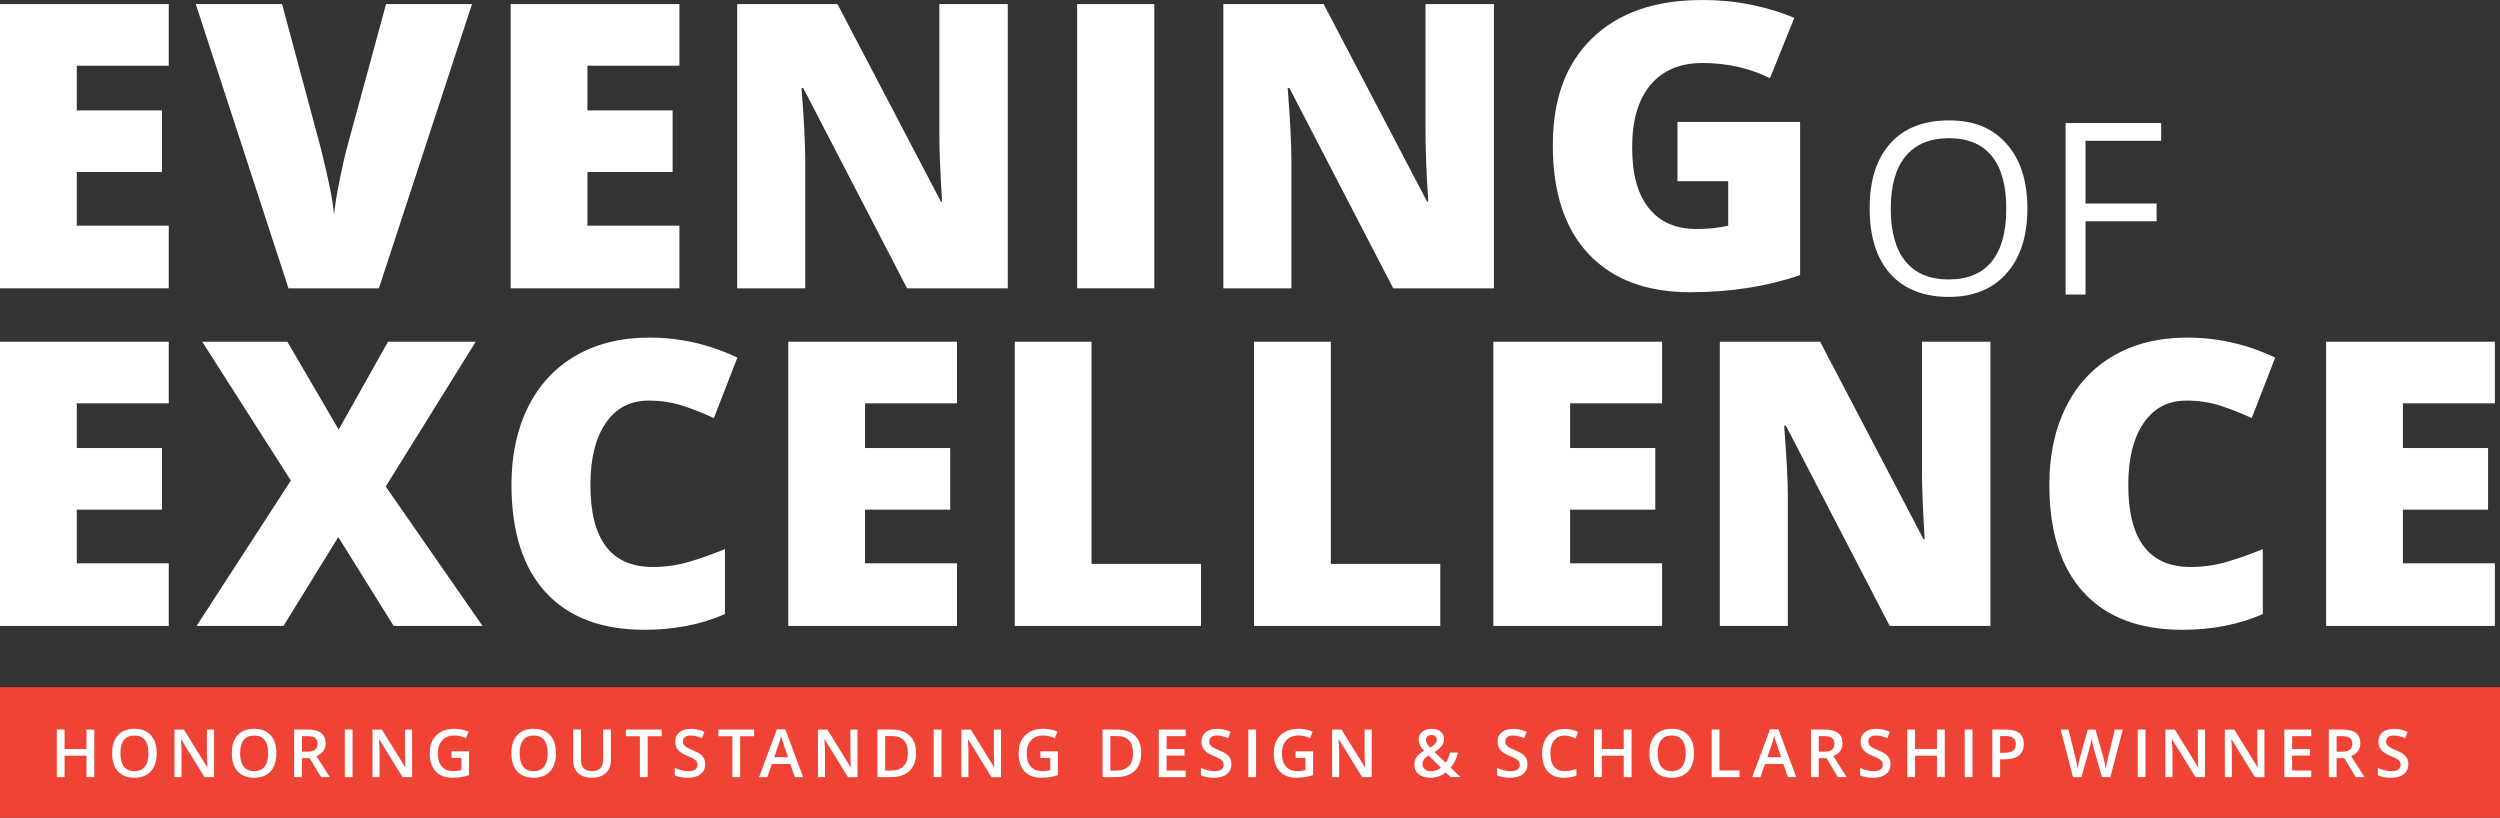 <?xml version="1.0" encoding="UTF-8"?>
<svg id="Layer_1" data-name="Layer 1" xmlns="http://www.w3.org/2000/svg" xmlns:xlink="http://www.w3.org/1999/xlink" viewBox="0 0 863.39 282.4">
  <rect x="0" y="0" width="863.39" height="282.4" fill="#333333" stroke="none"/>
  <defs>
    <style>
      .cls-1 {
        fill: none;
      }

      .cls-2 {
        fill: url(#linear-gradient-4);
      }

      .cls-3 {
        fill: url(#linear-gradient-3);
      }

      .cls-4 {
        fill: url(#linear-gradient-2);
      }

      .cls-5 {
        fill: url(#linear-gradient);
      }

      .cls-6 {
        clip-path: url(#clippath-1);
      }

      .cls-7 {
        clip-path: url(#clippath-3);
      }

      .cls-8 {
        clip-path: url(#clippath-4);
      }

      .cls-9 {
        clip-path: url(#clippath-2);
      }

      .cls-10 {
        clip-path: url(#clippath-7);
      }

      .cls-11 {
        clip-path: url(#clippath-6);
      }

      .cls-12 {
        clip-path: url(#clippath-5);
      }

      .cls-13 {
        fill: #fff;
      }

      .cls-14 {
        fill: #ef4435;
      }

      .cls-15 {
        clip-path: url(#clippath);
      }
    </style>
    <clipPath id="clippath">
      <path class="cls-1" d="M-477.45,1311.47c-134.15,92.78-315.41,63.29-455.7-18.43-140.26-81.67-252.69-207.72-376.78-315.48-294.19-255.44-663.37-409.94-1041-435.69l155.75-357.18L-390.71,1091.58l-86.74,219.89Z"/>
    </clipPath>
    <clipPath id="clippath-1">
      <polygon class="cls-1" points="28.98 383.57 -710.38 2181.67 -2770.61 1205.36 -2031.26 -592.74 28.98 383.57"/>
    </clipPath>
    <linearGradient id="linear-gradient" x1="108.2" y1="1956.21" x2="109.2" y2="1956.21" gradientTransform="translate(-621209.48 -338052.77) rotate(112.35) scale(377 -358.92) skewX(2.86)" gradientUnits="userSpaceOnUse">
      <stop offset="0" stop-color="#1d2025"/>
      <stop offset="1" stop-color="#020509"/>
    </linearGradient>
    <clipPath id="clippath-2">
      <path class="cls-1" d="M-2046.1,1278.43H-832.94c-4.34-21.21-9.56-42.19-15.92-62.87-33.05-108-99.75-208.59-195.98-255.93-110.69-54.48-243.95-32.66-354.67-87.09-106.92-52.57-173.94-165.87-250.49-261.77-107.64-134.93-244.55-242.35-396.11-313.65v981.32Z"/>
    </clipPath>
    <clipPath id="clippath-3">
      <polygon class="cls-1" points="-2443.52 1030.1 -1739.1 -269.12 -435.52 545.45 -1139.95 1844.66 -2443.52 1030.1"/>
    </clipPath>
    <linearGradient id="linear-gradient-2" x1="100.02" y1="1963.99" x2="101.02" y2="1963.99" gradientTransform="translate(596270.33 419703.64) rotate(-61.53) scale(383.09 -369.21) skewX(3.41)" gradientUnits="userSpaceOnUse">
      <stop offset="0" stop-color="#1d2025"/>
      <stop offset="1" stop-color="#020509"/>
    </linearGradient>
    <clipPath id="clippath-4">
      <path class="cls-1" d="M-2046.1,1278.43h920.5c-122.63-79.31-254.89-145.31-357.77-251.97-100.92-104.56-165.59-242.7-256.85-357.03-112.36-140.73-204.47-223.89-305.89-257.23v866.23Z"/>
    </clipPath>
    <clipPath id="clippath-5">
      <polygon class="cls-1" points="-2448.27 810.88 -1549.26 -80.33 -723.44 879.76 -1622.45 1770.96 -2448.27 810.88"/>
    </clipPath>
    <linearGradient id="linear-gradient-3" x1="97.94" y1="1963.97" x2="98.94" y2="1963.97" gradientTransform="translate(370849.44 480017.61) rotate(-44.75) scale(305.82 -306.78) skewX(4.06)" gradientUnits="userSpaceOnUse">
      <stop offset="0" stop-color="#020509"/>
      <stop offset="1" stop-color="#1d2025"/>
    </linearGradient>
    <clipPath id="clippath-6">
      <path class="cls-1" d="M-1537.78,353.57c35,74.28,69.61,148.78,112.58,217.98,61.01,98.23,141.89,187.08,244.73,228.85,87.88,35.67,185.92,34.83,273.16,72.18.57.23,1.17.5,1.74.73.07.04.14.08.18.08.53.27,1.07.5,1.6.72t.07.04c47.47,21.02,89.44,54.13,123.66,94.99,0,.04.04.08.07.11.39.46.75.92,1.14,1.33.04.08.11.15.18.23.32.42.68.84,1.03,1.26l.21.23c.32.42.68.88,1.03,1.3.07.08.11.15.18.23.35.46.75.88,1.1,1.34.04.08.07.11.11.15.39.5.78.95,1.17,1.45l.53.69c.18.23.39.5.57.72.25.31.5.61.71.92.14.15.28.34.43.53.25.31.5.65.78.99.11.11.18.27.28.38.29.38.57.76.85,1.11.07.11.14.19.21.27.28.38.6.8.92,1.18.04.08.07.11.11.15,14.25,18.77,26.94,38.91,37.88,60.08V278.65h-843.07c12.22,24.83,24.06,49.86,35.85,74.92"/>
    </clipPath>
    <clipPath id="clippath-7">
      <polygon class="cls-1" points="-1908.65 791.62 -1295.79 -146.78 -395.55 530.81 -1008.41 1469.21 -1908.65 791.62"/>
    </clipPath>
    <linearGradient id="linear-gradient-4" x1="101.29" y1="1962.29" x2="102.29" y2="1962.29" gradientTransform="translate(853818.47 717615.64) rotate(-56.85) scale(579.67 -564.58) skewX(3.72)" gradientUnits="userSpaceOnUse">
      <stop offset="0" stop-color="#1d2025"/>
      <stop offset="1" stop-color="#020509"/>
    </linearGradient>
  </defs>
  <g>
    <g class="cls-15">
      <g class="cls-6">
        <polygon class="cls-5" points="983.74 -140.3 -427.57 3292 -3725.37 1729.23 -2314.06 -1703.07 983.74 -140.3"/>
      </g>
    </g>
    <g class="cls-9">
      <g class="cls-7">
        <polygon class="cls-4" points="-3299.57 1309.75 -1935.38 -1206.33 420.52 265.8 -943.67 2781.87 -3299.57 1309.75"/>
      </g>
    </g>
    <g class="cls-8">
      <g class="cls-12">
        <polygon class="cls-3" points="-3307.78 771.72 -1517.29 -1003.23 136.07 918.92 -1654.43 2693.87 -3307.78 771.72"/>
      </g>
    </g>
    <g class="cls-11">
      <g class="cls-10">
        <polygon class="cls-2" points="-2616.22 936.64 -1409.99 -910.33 312.03 385.79 -894.21 2232.76 -2616.22 936.64"/>
      </g>
    </g>
  </g>
  <g>
    <g>
      <path class="cls-13" d="M58.28,99.57H0V1.41h58.28v21.28h-31.76v15.44h29.41v21.28h-29.41v18.53h31.76v21.62Z"/>
      <path class="cls-13" d="M133.33,1.41h29.68l-32.16,98.16h-31.22L67.61,1.41h29.81l13.36,49.75c2.77,11.06,4.3,18.75,4.57,23.1.31-3.13.94-7.05,1.88-11.75.94-4.7,1.77-8.39,2.48-11.08L133.33,1.41Z"/>
      <path class="cls-13" d="M234.64,99.57h-58.28V1.41h58.28v21.28h-31.76v15.44h29.41v21.28h-29.41v18.53h31.76v21.62Z"/>
      <path class="cls-13" d="M348.04,99.57h-34.78l-35.85-69.15h-.6c.85,10.88,1.28,19.18,1.28,24.91v44.24h-23.5V1.41h34.64l35.72,68.21h.4c-.63-9.89-.94-17.84-.94-23.83V1.41h23.63v98.16Z"/>
      <path class="cls-13" d="M372,99.57V1.41h26.65v98.16h-26.65Z"/>
      <path class="cls-13" d="M515.94,99.57h-34.78l-35.85-69.15h-.6c.85,10.88,1.28,19.18,1.28,24.91v44.24h-23.5V1.41h34.64l35.72,68.21h.4c-.63-9.89-.94-17.84-.94-23.83V1.41h23.63v98.16Z"/>
      <path class="cls-13" d="M579.32,42.1h42.36v52.91c-11.5,3.94-24.15,5.91-37.93,5.91-15.13,0-26.82-4.39-35.08-13.16-8.26-8.77-12.39-21.28-12.39-37.53s4.52-28.18,13.56-36.99c9.04-8.82,21.71-13.23,38-13.23,6.18,0,12.01.58,17.49,1.75,5.48,1.16,10.26,2.64,14.33,4.43l-8.39,20.81c-7.07-3.49-14.84-5.24-23.3-5.24-7.74,0-13.73,2.52-17.96,7.55-4.23,5.04-6.34,12.23-6.34,21.58s1.91,16.17,5.74,20.98c3.83,4.81,9.34,7.22,16.55,7.22,3.94,0,7.56-.38,10.88-1.14v-15.37h-17.52v-20.48Z"/>
    </g>
    <g>
      <path class="cls-13" d="M58.28,216.17H0v-98.16h58.28v21.28h-31.76v15.44h29.41v21.28h-29.41v18.53h31.76v21.62Z"/>
      <path class="cls-13" d="M166.64,216.17h-30.68l-19.13-30.68-18.93,30.68h-30.01l32.56-50.22-30.62-47.94h29.41l17.72,30.35,17.05-30.35h30.28l-31.08,50.02,33.43,48.14Z"/>
      <path class="cls-13" d="M223.97,138.35c-6.31,0-11.24,2.58-14.77,7.75-3.54,5.17-5.3,12.3-5.3,21.38,0,18.89,7.18,28.33,21.55,28.33,4.34,0,8.55-.6,12.62-1.81,4.07-1.21,8.17-2.66,12.29-4.36v22.42c-8.19,3.63-17.46,5.44-27.8,5.44-14.82,0-26.17-4.3-34.07-12.89-7.9-8.59-11.85-21.01-11.85-37.26,0-10.16,1.91-19.09,5.74-26.79,3.83-7.7,9.33-13.62,16.52-17.76,7.18-4.14,15.63-6.21,25.35-6.21,10.61,0,20.75,2.31,30.41,6.92l-8.12,20.88c-3.63-1.7-7.25-3.13-10.88-4.3-3.62-1.16-7.52-1.75-11.68-1.75Z"/>
      <path class="cls-13" d="M330.51,216.17h-58.28v-98.16h58.28v21.28h-31.76v15.44h29.41v21.28h-29.41v18.53h31.76v21.62Z"/>
      <path class="cls-13" d="M350.45,216.17v-98.16h26.52v76.74h37.8v21.42h-64.32Z"/>
      <path class="cls-13" d="M433.09,216.17v-98.16h26.52v76.74h37.8v21.42h-64.32Z"/>
      <path class="cls-13" d="M574.01,216.17h-58.28v-98.16h58.28v21.28h-31.76v15.44h29.41v21.28h-29.41v18.53h31.76v21.62Z"/>
      <path class="cls-13" d="M687.4,216.17h-34.78l-35.85-69.15h-.6c.85,10.88,1.28,19.18,1.28,24.91v44.24h-23.5v-98.16h34.64l35.72,68.21h.4c-.63-9.89-.94-17.84-.94-23.83v-44.38h23.63v98.16Z"/>
      <path class="cls-13" d="M755.08,138.35c-6.31,0-11.24,2.58-14.77,7.75-3.54,5.17-5.3,12.3-5.3,21.38,0,18.89,7.18,28.33,21.55,28.33,4.34,0,8.55-.6,12.62-1.81,4.07-1.21,8.17-2.66,12.29-4.36v22.42c-8.19,3.63-17.46,5.44-27.8,5.44-14.82,0-26.17-4.3-34.07-12.89-7.9-8.59-11.85-21.01-11.85-37.26,0-10.16,1.91-19.09,5.74-26.79,3.83-7.7,9.33-13.62,16.52-17.76,7.18-4.14,15.63-6.21,25.34-6.21,10.61,0,20.75,2.31,30.41,6.92l-8.12,20.88c-3.63-1.7-7.25-3.13-10.88-4.3-3.62-1.16-7.52-1.75-11.68-1.75Z"/>
      <path class="cls-13" d="M861.62,216.17h-58.28v-98.16h58.28v21.28h-31.76v15.44h29.41v21.28h-29.41v18.53h31.76v21.62Z"/>
    </g>
    <g>
      <path class="cls-13" d="M700.17,72.04c0,9.48-2.4,16.93-7.19,22.36s-11.46,8.14-19.99,8.14-15.45-2.67-20.19-8-7.11-12.86-7.11-22.58,2.38-17.11,7.13-22.42c4.75-5.31,11.5-7.96,20.25-7.96s15.15,2.7,19.93,8.1,7.17,12.85,7.17,22.36ZM652.98,72.04c0,8.02,1.71,14.1,5.12,18.25,3.42,4.15,8.38,6.22,14.89,6.22s11.52-2.07,14.87-6.2,5.02-10.22,5.02-18.27-1.67-14.01-5-18.13c-3.33-4.12-8.27-6.18-14.8-6.18s-11.55,2.07-14.97,6.22c-3.42,4.15-5.12,10.17-5.12,18.09Z"/>
      <path class="cls-13" d="M720.26,101.73h-6.89v-59.22h33.01v6.12h-26.13v21.67h24.55v6.12h-24.55v25.32Z"/>
    </g>
    <rect class="cls-14" x="-3.41" y="237.36" width="866.81" height="45.03"/>
    <g>
      <path class="cls-13" d="M32.57,268.38h-2.7v-7.4h-7.57v7.4h-2.68v-16.42h2.68v6.72h7.57v-6.72h2.7v16.42Z"/>
      <path class="cls-13" d="M54.11,260.15c0,2.67-.67,4.75-2,6.23-1.34,1.48-3.23,2.22-5.68,2.22s-4.38-.74-5.71-2.21c-1.33-1.47-1.99-3.56-1.99-6.27s.67-4.79,2-6.24c1.34-1.45,3.24-2.18,5.72-2.18s4.33.74,5.66,2.21c1.33,1.47,2,3.55,2,6.23ZM41.58,260.15c0,2.02.41,3.55,1.22,4.6.82,1.04,2.03,1.57,3.63,1.57s2.8-.52,3.61-1.55c.81-1.03,1.22-2.57,1.22-4.62s-.4-3.54-1.21-4.58c-.8-1.04-2-1.56-3.6-1.56s-2.82.52-3.64,1.56c-.82,1.04-1.23,2.57-1.23,4.58Z"/>
      <path class="cls-13" d="M73.92,268.38h-3.29l-8.07-13.08h-.09l.06.73c.1,1.39.16,2.67.16,3.82v8.54h-2.44v-16.42h3.26l8.05,13.02h.07c-.02-.17-.04-.8-.09-1.88s-.07-1.93-.07-2.53v-8.6h2.46v16.42Z"/>
      <path class="cls-13" d="M95.45,260.15c0,2.67-.67,4.75-2,6.23-1.34,1.48-3.23,2.22-5.68,2.22s-4.38-.74-5.71-2.21c-1.33-1.47-1.99-3.56-1.99-6.27s.67-4.79,2-6.24c1.34-1.45,3.24-2.18,5.72-2.18s4.33.74,5.66,2.21c1.33,1.47,2,3.55,2,6.23ZM82.92,260.15c0,2.02.41,3.55,1.22,4.6.82,1.04,2.03,1.57,3.63,1.57s2.8-.52,3.61-1.55c.81-1.03,1.22-2.57,1.22-4.62s-.4-3.54-1.21-4.58c-.8-1.04-2-1.56-3.6-1.56s-2.82.52-3.64,1.56c-.82,1.04-1.23,2.57-1.23,4.58Z"/>
      <path class="cls-13" d="M104.26,261.82v6.56h-2.68v-16.42h4.64c2.12,0,3.69.4,4.71,1.19s1.53,1.99,1.53,3.59c0,2.04-1.06,3.5-3.19,4.37l4.64,7.27h-3.05l-3.93-6.56h-2.65ZM104.26,259.6h1.86c1.25,0,2.16-.23,2.72-.7s.84-1.15.84-2.07-.3-1.59-.91-2-1.52-.61-2.74-.61h-1.77v5.37Z"/>
      <path class="cls-13" d="M119.08,268.38v-16.42h2.68v16.42h-2.68Z"/>
      <path class="cls-13" d="M142.31,268.38h-3.29l-8.07-13.08h-.09l.06.73c.1,1.39.16,2.67.16,3.82v8.54h-2.44v-16.42h3.26l8.05,13.02h.07c-.02-.17-.04-.8-.09-1.88s-.07-1.93-.07-2.53v-8.6h2.46v16.42Z"/>
      <path class="cls-13" d="M155.94,259.47h6.04v8.24c-.99.32-1.94.55-2.85.68-.91.13-1.89.2-2.95.2-2.49,0-4.4-.74-5.75-2.21-1.35-1.47-2.02-3.55-2.02-6.23s.76-4.71,2.28-6.21c1.52-1.49,3.61-2.24,6.28-2.24,1.71,0,3.34.33,4.87.99l-.94,2.23c-1.33-.61-2.67-.92-4-.92-1.75,0-3.14.55-4.16,1.65-1.02,1.1-1.53,2.61-1.53,4.51,0,2.01.46,3.53,1.38,4.58.92,1.04,2.24,1.57,3.96,1.57.87,0,1.8-.11,2.79-.33v-4.23h-3.4v-2.3Z"/>
      <path class="cls-13" d="M191.99,260.15c0,2.67-.67,4.75-2,6.23-1.34,1.48-3.23,2.22-5.68,2.22s-4.38-.74-5.71-2.21c-1.33-1.47-1.99-3.56-1.99-6.27s.67-4.79,2-6.24c1.34-1.45,3.24-2.18,5.72-2.18s4.33.74,5.66,2.21c1.33,1.47,2,3.55,2,6.23ZM179.46,260.15c0,2.02.41,3.55,1.22,4.6.82,1.04,2.03,1.57,3.63,1.57s2.8-.52,3.61-1.55c.81-1.03,1.22-2.57,1.22-4.62s-.4-3.54-1.21-4.58c-.8-1.04-2-1.56-3.6-1.56s-2.82.52-3.64,1.56c-.82,1.04-1.23,2.57-1.23,4.58Z"/>
      <path class="cls-13" d="M210.97,251.96v10.62c0,1.21-.26,2.27-.78,3.18-.52.91-1.27,1.61-2.26,2.1-.98.49-2.16.74-3.53.74-2.04,0-3.62-.54-4.75-1.62s-1.7-2.56-1.7-4.45v-10.58h2.7v10.39c0,1.36.31,2.36.94,3s1.59.97,2.9.97c2.53,0,3.8-1.33,3.8-3.99v-10.37h2.68Z"/>
      <path class="cls-13" d="M223.67,268.38h-2.68v-14.12h-4.83v-2.3h12.34v2.3h-4.83v14.12Z"/>
      <path class="cls-13" d="M243.54,263.92c0,1.46-.53,2.61-1.58,3.44-1.06.83-2.51,1.25-4.37,1.25s-3.38-.29-4.56-.87v-2.54c.75.35,1.54.63,2.39.83.84.2,1.63.3,2.35.3,1.06,0,1.85-.2,2.35-.61.51-.4.76-.95.76-1.63,0-.61-.23-1.13-.7-1.56s-1.42-.93-2.88-1.52c-1.5-.61-2.55-1.3-3.17-2.08s-.92-1.71-.92-2.81c0-1.37.49-2.45,1.46-3.23s2.28-1.18,3.92-1.18,3.14.34,4.69,1.03l-.85,2.19c-1.46-.61-2.76-.92-3.91-.92-.87,0-1.53.19-1.98.57-.45.38-.67.88-.67,1.5,0,.43.09.79.27,1.09.18.3.48.59.89.86s1.15.62,2.22,1.07c1.21.5,2.09.97,2.65,1.4s.97.92,1.24,1.47c.26.55.39,1.19.39,1.93Z"/>
      <path class="cls-13" d="M255.61,268.38h-2.68v-14.12h-4.83v-2.3h12.34v2.3h-4.83v14.12Z"/>
      <path class="cls-13" d="M274.52,268.38l-1.64-4.56h-6.28l-1.61,4.56h-2.83l6.14-16.49h2.92l6.14,16.49h-2.85ZM272.17,261.51l-1.54-4.47c-.11-.3-.27-.77-.47-1.42-.2-.64-.34-1.12-.41-1.42-.2.92-.5,1.93-.89,3.02l-1.48,4.28h4.78Z"/>
      <path class="cls-13" d="M296.14,268.38h-3.29l-8.07-13.08h-.09l.06.73c.1,1.39.16,2.67.16,3.82v8.54h-2.44v-16.42h3.26l8.05,13.02h.07c-.02-.17-.04-.8-.09-1.88s-.07-1.93-.07-2.53v-8.6h2.46v16.42Z"/>
      <path class="cls-13" d="M316.36,260.01c0,2.71-.75,4.78-2.26,6.22s-3.67,2.15-6.5,2.15h-4.59v-16.42h5.08c2.61,0,4.65.7,6.1,2.11,1.45,1.41,2.18,3.39,2.18,5.94ZM313.53,260.1c0-3.93-1.84-5.9-5.51-5.9h-2.32v11.92h1.91c3.95,0,5.93-2.01,5.93-6.02Z"/>
      <path class="cls-13" d="M322.46,268.38v-16.42h2.68v16.42h-2.68Z"/>
      <path class="cls-13" d="M345.69,268.38h-3.29l-8.07-13.08h-.09l.06.73c.1,1.39.16,2.67.16,3.82v8.54h-2.44v-16.42h3.26l8.05,13.02h.07c-.02-.17-.04-.8-.09-1.88s-.07-1.93-.07-2.53v-8.6h2.46v16.42Z"/>
      <path class="cls-13" d="M359.31,259.47h6.04v8.24c-.99.32-1.94.55-2.85.68-.91.13-1.89.2-2.95.2-2.49,0-4.4-.74-5.75-2.21-1.35-1.47-2.02-3.55-2.02-6.23s.76-4.71,2.28-6.21c1.52-1.49,3.61-2.24,6.28-2.24,1.71,0,3.34.33,4.87.99l-.94,2.23c-1.33-.61-2.67-.92-4-.92-1.75,0-3.14.55-4.16,1.65-1.02,1.1-1.53,2.61-1.53,4.51,0,2.01.46,3.53,1.38,4.58.92,1.04,2.24,1.57,3.96,1.57.87,0,1.8-.11,2.79-.33v-4.23h-3.4v-2.3Z"/>
      <path class="cls-13" d="M394.12,260.01c0,2.71-.75,4.78-2.26,6.22s-3.67,2.15-6.5,2.15h-4.59v-16.42h5.08c2.61,0,4.65.7,6.1,2.11,1.45,1.41,2.18,3.39,2.18,5.94ZM391.29,260.1c0-3.93-1.84-5.9-5.51-5.9h-2.32v11.92h1.91c3.95,0,5.93-2.01,5.93-6.02Z"/>
      <path class="cls-13" d="M409.49,268.38h-9.29v-16.42h9.29v2.27h-6.6v4.47h6.19v2.25h-6.19v5.16h6.6v2.28Z"/>
      <path class="cls-13" d="M425.26,263.92c0,1.46-.53,2.61-1.58,3.44-1.05.83-2.51,1.25-4.37,1.25s-3.38-.29-4.56-.87v-2.54c.75.35,1.54.63,2.39.83.84.2,1.63.3,2.35.3,1.06,0,1.85-.2,2.35-.61.51-.4.76-.95.76-1.63,0-.61-.23-1.13-.7-1.56s-1.42-.93-2.88-1.52c-1.5-.61-2.55-1.3-3.17-2.08s-.92-1.71-.92-2.81c0-1.37.49-2.45,1.46-3.23s2.28-1.18,3.92-1.18,3.14.34,4.69,1.03l-.85,2.19c-1.46-.61-2.76-.92-3.91-.92-.87,0-1.53.19-1.98.57-.45.38-.67.88-.67,1.5,0,.43.09.79.27,1.09.18.3.48.59.89.86s1.15.62,2.22,1.07c1.21.5,2.09.97,2.65,1.4.56.43.97.92,1.24,1.47.26.55.39,1.19.39,1.93Z"/>
      <path class="cls-13" d="M431.11,268.38v-16.42h2.68v16.42h-2.68Z"/>
      <path class="cls-13" d="M447.44,259.47h6.04v8.24c-.99.32-1.94.55-2.85.68-.91.13-1.89.2-2.95.2-2.49,0-4.4-.74-5.75-2.21-1.35-1.47-2.02-3.55-2.02-6.23s.76-4.71,2.28-6.21c1.52-1.49,3.61-2.24,6.28-2.24,1.71,0,3.34.33,4.88.99l-.94,2.23c-1.33-.61-2.67-.92-4-.92-1.75,0-3.14.55-4.16,1.65-1.02,1.1-1.53,2.61-1.53,4.51,0,2.01.46,3.53,1.38,4.58.92,1.04,2.24,1.57,3.96,1.57.87,0,1.8-.11,2.79-.33v-4.23h-3.4v-2.3Z"/>
      <path class="cls-13" d="M473.73,268.38h-3.29l-8.08-13.08h-.09l.06.73c.1,1.39.16,2.67.16,3.82v8.54h-2.44v-16.42h3.26l8.05,13.02h.07c-.01-.17-.04-.8-.09-1.88s-.07-1.93-.07-2.53v-8.6h2.46v16.42Z"/>
      <path class="cls-13" d="M488.47,264.04c0-.98.24-1.84.72-2.57.48-.73,1.34-1.46,2.59-2.17-.71-.83-1.2-1.53-1.45-2.11-.26-.57-.39-1.17-.39-1.78,0-1.14.41-2.04,1.22-2.7s1.9-.99,3.27-.99,2.37.32,3.12.96c.76.64,1.13,1.5,1.13,2.59,0,.85-.25,1.63-.76,2.32-.51.7-1.35,1.39-2.53,2.09l3.88,3.75c.61-.8,1.11-1.98,1.52-3.53h2.72c-.52,2.13-1.36,3.86-2.52,5.2l3.38,3.27h-3.4l-1.67-1.63c-.76.61-1.58,1.08-2.44,1.39-.86.31-1.82.47-2.87.47-1.72,0-3.07-.41-4.05-1.22-.98-.82-1.47-1.93-1.47-3.35ZM494.13,266.34c1.37,0,2.54-.4,3.52-1.2l-4.3-4.23c-.79.51-1.34.99-1.64,1.43s-.45.95-.45,1.52c0,.73.26,1.33.78,1.79.52.46,1.22.69,2.09.69ZM492.46,255.5c0,.47.13.92.38,1.34s.6.87,1.05,1.34c.85-.48,1.44-.93,1.78-1.34.34-.42.51-.88.51-1.4,0-.49-.16-.88-.49-1.17-.33-.29-.76-.44-1.3-.44-.59,0-1.06.15-1.41.46-.35.3-.52.71-.52,1.22Z"/>
      <path class="cls-13" d="M527.52,263.92c0,1.46-.53,2.61-1.58,3.44-1.05.83-2.51,1.25-4.37,1.25s-3.38-.29-4.56-.87v-2.54c.75.35,1.54.63,2.39.83.84.2,1.63.3,2.35.3,1.06,0,1.85-.2,2.35-.61.51-.4.76-.95.76-1.63,0-.61-.23-1.13-.7-1.56-.46-.43-1.42-.93-2.88-1.52-1.5-.61-2.55-1.3-3.17-2.08-.61-.78-.92-1.71-.92-2.81,0-1.37.49-2.45,1.46-3.23.97-.79,2.28-1.18,3.92-1.18s3.14.34,4.69,1.03l-.85,2.19c-1.46-.61-2.76-.92-3.91-.92-.87,0-1.53.19-1.98.57-.45.38-.67.88-.67,1.5,0,.43.09.79.27,1.09.18.3.48.59.89.86.41.27,1.15.62,2.22,1.07,1.21.5,2.09.97,2.65,1.4.56.43.97.92,1.24,1.47.26.55.39,1.19.39,1.93Z"/>
      <path class="cls-13" d="M540.38,254.03c-1.54,0-2.75.55-3.64,1.64-.88,1.09-1.32,2.6-1.32,4.53s.42,3.54,1.27,4.57,2.08,1.55,3.69,1.55c.7,0,1.37-.07,2.02-.21.65-.14,1.33-.32,2.03-.53v2.3c-1.29.49-2.75.73-4.38.73-2.4,0-4.25-.73-5.54-2.18-1.29-1.46-1.93-3.54-1.93-6.25,0-1.71.31-3.2.94-4.48s1.53-2.26,2.71-2.94,2.57-1.02,4.17-1.02c1.68,0,3.23.35,4.65,1.06l-.96,2.23c-.55-.26-1.14-.49-1.76-.69-.62-.2-1.27-.3-1.95-.3Z"/>
      <path class="cls-13" d="M563.47,268.38h-2.7v-7.4h-7.57v7.4h-2.68v-16.42h2.68v6.72h7.57v-6.72h2.7v16.42Z"/>
      <path class="cls-13" d="M585.02,260.15c0,2.67-.67,4.75-2,6.23-1.34,1.48-3.23,2.22-5.68,2.22s-4.38-.74-5.71-2.21c-1.33-1.47-1.99-3.56-1.99-6.27s.67-4.79,2-6.24c1.34-1.45,3.24-2.18,5.72-2.18s4.33.74,5.66,2.21c1.33,1.47,2,3.55,2,6.23ZM572.48,260.15c0,2.02.41,3.55,1.22,4.6.82,1.04,2.03,1.57,3.63,1.57s2.8-.52,3.61-1.55,1.22-2.57,1.22-4.62-.4-3.54-1.21-4.58c-.8-1.04-2-1.56-3.6-1.56s-2.83.52-3.64,1.56c-.82,1.04-1.23,2.57-1.23,4.58Z"/>
      <path class="cls-13" d="M591.14,268.38v-16.42h2.68v14.12h6.95v2.3h-9.63Z"/>
      <path class="cls-13" d="M617.5,268.38l-1.64-4.56h-6.28l-1.61,4.56h-2.83l6.14-16.49h2.92l6.14,16.49h-2.85ZM615.15,261.51l-1.54-4.47c-.11-.3-.27-.77-.47-1.42-.2-.64-.33-1.12-.41-1.42-.2.92-.5,1.93-.89,3.02l-1.48,4.28h4.78Z"/>
      <path class="cls-13" d="M628.12,261.82v6.56h-2.68v-16.42h4.64c2.12,0,3.69.4,4.71,1.19,1.02.79,1.53,1.99,1.53,3.59,0,2.04-1.06,3.5-3.19,4.37l4.64,7.27h-3.05l-3.93-6.56h-2.65ZM628.12,259.6h1.86c1.25,0,2.16-.23,2.72-.7s.84-1.15.84-2.07-.3-1.59-.91-2-1.52-.61-2.74-.61h-1.77v5.37Z"/>
      <path class="cls-13" d="M652.9,263.92c0,1.46-.53,2.61-1.58,3.44-1.05.83-2.51,1.25-4.37,1.25s-3.38-.29-4.56-.87v-2.54c.75.35,1.54.63,2.39.83.84.2,1.63.3,2.35.3,1.06,0,1.85-.2,2.35-.61.51-.4.76-.95.76-1.63,0-.61-.23-1.13-.7-1.56-.46-.43-1.42-.93-2.88-1.52-1.5-.61-2.55-1.3-3.17-2.08-.61-.78-.92-1.71-.92-2.81,0-1.37.49-2.45,1.46-3.23.97-.79,2.28-1.18,3.92-1.18s3.14.34,4.69,1.03l-.85,2.19c-1.46-.61-2.76-.92-3.91-.92-.87,0-1.53.19-1.98.57-.45.38-.67.88-.67,1.5,0,.43.09.79.27,1.09.18.3.48.59.89.86.41.27,1.15.62,2.22,1.07,1.21.5,2.09.97,2.65,1.4.56.43.97.92,1.24,1.47.26.55.39,1.19.39,1.93Z"/>
      <path class="cls-13" d="M671.64,268.38h-2.7v-7.4h-7.57v7.4h-2.68v-16.42h2.68v6.72h7.57v-6.72h2.7v16.42Z"/>
      <path class="cls-13" d="M678.52,268.38v-16.42h2.68v16.42h-2.68Z"/>
      <path class="cls-13" d="M698.94,256.93c0,1.71-.56,3.03-1.69,3.94-1.12.91-2.72,1.37-4.79,1.37h-1.71v6.14h-2.68v-16.42h4.73c2.05,0,3.59.42,4.61,1.26,1.02.84,1.53,2.07,1.53,3.71ZM690.75,259.98h1.43c1.38,0,2.39-.24,3.03-.72.64-.48.96-1.23.96-2.25,0-.94-.29-1.65-.86-2.11-.58-.46-1.47-.7-2.7-.7h-1.86v5.77Z"/>
      <path class="cls-13" d="M728.84,268.38h-2.92l-2.79-9.79c-.12-.43-.27-1.04-.45-1.85s-.29-1.36-.33-1.68c-.08.48-.2,1.1-.37,1.86-.17.76-.31,1.33-.42,1.71l-2.72,9.75h-2.92l-2.12-8.22-2.16-8.2h2.74l2.35,9.57c.37,1.54.63,2.89.79,4.07.08-.64.21-1.35.37-2.13s.31-1.42.45-1.91l2.67-9.59h2.66l2.74,9.64c.26.89.54,2.22.83,4,.11-1.07.38-2.43.81-4.09l2.34-9.55h2.72l-4.28,16.42Z"/>
      <path class="cls-13" d="M738.27,268.38v-16.42h2.68v16.42h-2.68Z"/>
      <path class="cls-13" d="M761.5,268.38h-3.29l-8.08-13.08h-.09l.06.73c.1,1.39.16,2.67.16,3.82v8.54h-2.44v-16.42h3.26l8.05,13.02h.07c-.01-.17-.04-.8-.09-1.88s-.07-1.93-.07-2.53v-8.6h2.46v16.42Z"/>
      <path class="cls-13" d="M782.04,268.38h-3.29l-8.08-13.08h-.09l.06.73c.1,1.39.16,2.67.16,3.82v8.54h-2.44v-16.42h3.26l8.05,13.02h.07c-.01-.17-.04-.8-.09-1.88s-.07-1.93-.07-2.53v-8.6h2.46v16.42Z"/>
      <path class="cls-13" d="M798.2,268.38h-9.29v-16.42h9.29v2.27h-6.6v4.47h6.19v2.25h-6.19v5.16h6.6v2.28Z"/>
      <path class="cls-13" d="M806.96,261.82v6.56h-2.68v-16.42h4.64c2.12,0,3.69.4,4.71,1.19,1.02.79,1.53,1.99,1.53,3.59,0,2.04-1.06,3.5-3.19,4.37l4.64,7.27h-3.05l-3.93-6.56h-2.65ZM806.96,259.6h1.86c1.25,0,2.16-.23,2.72-.7s.84-1.15.84-2.07-.3-1.59-.91-2-1.52-.61-2.74-.61h-1.77v5.37Z"/>
      <path class="cls-13" d="M831.73,263.92c0,1.46-.53,2.61-1.58,3.44-1.05.83-2.51,1.25-4.37,1.25s-3.38-.29-4.56-.87v-2.54c.75.35,1.54.63,2.39.83.84.2,1.63.3,2.35.3,1.06,0,1.85-.2,2.35-.61.51-.4.76-.95.76-1.63,0-.61-.23-1.13-.7-1.56-.46-.43-1.42-.93-2.88-1.52-1.5-.61-2.55-1.3-3.17-2.08-.61-.78-.92-1.71-.92-2.81,0-1.37.49-2.45,1.46-3.23.97-.79,2.28-1.18,3.92-1.18s3.14.34,4.69,1.03l-.85,2.19c-1.46-.61-2.76-.92-3.91-.92-.87,0-1.53.19-1.98.57-.45.38-.67.88-.67,1.5,0,.43.09.79.27,1.09.18.3.48.59.89.86.41.27,1.15.62,2.22,1.07,1.21.5,2.09.97,2.65,1.4.56.43.97.92,1.24,1.47.26.55.39,1.19.39,1.93Z"/>
    </g>
  </g>
</svg>